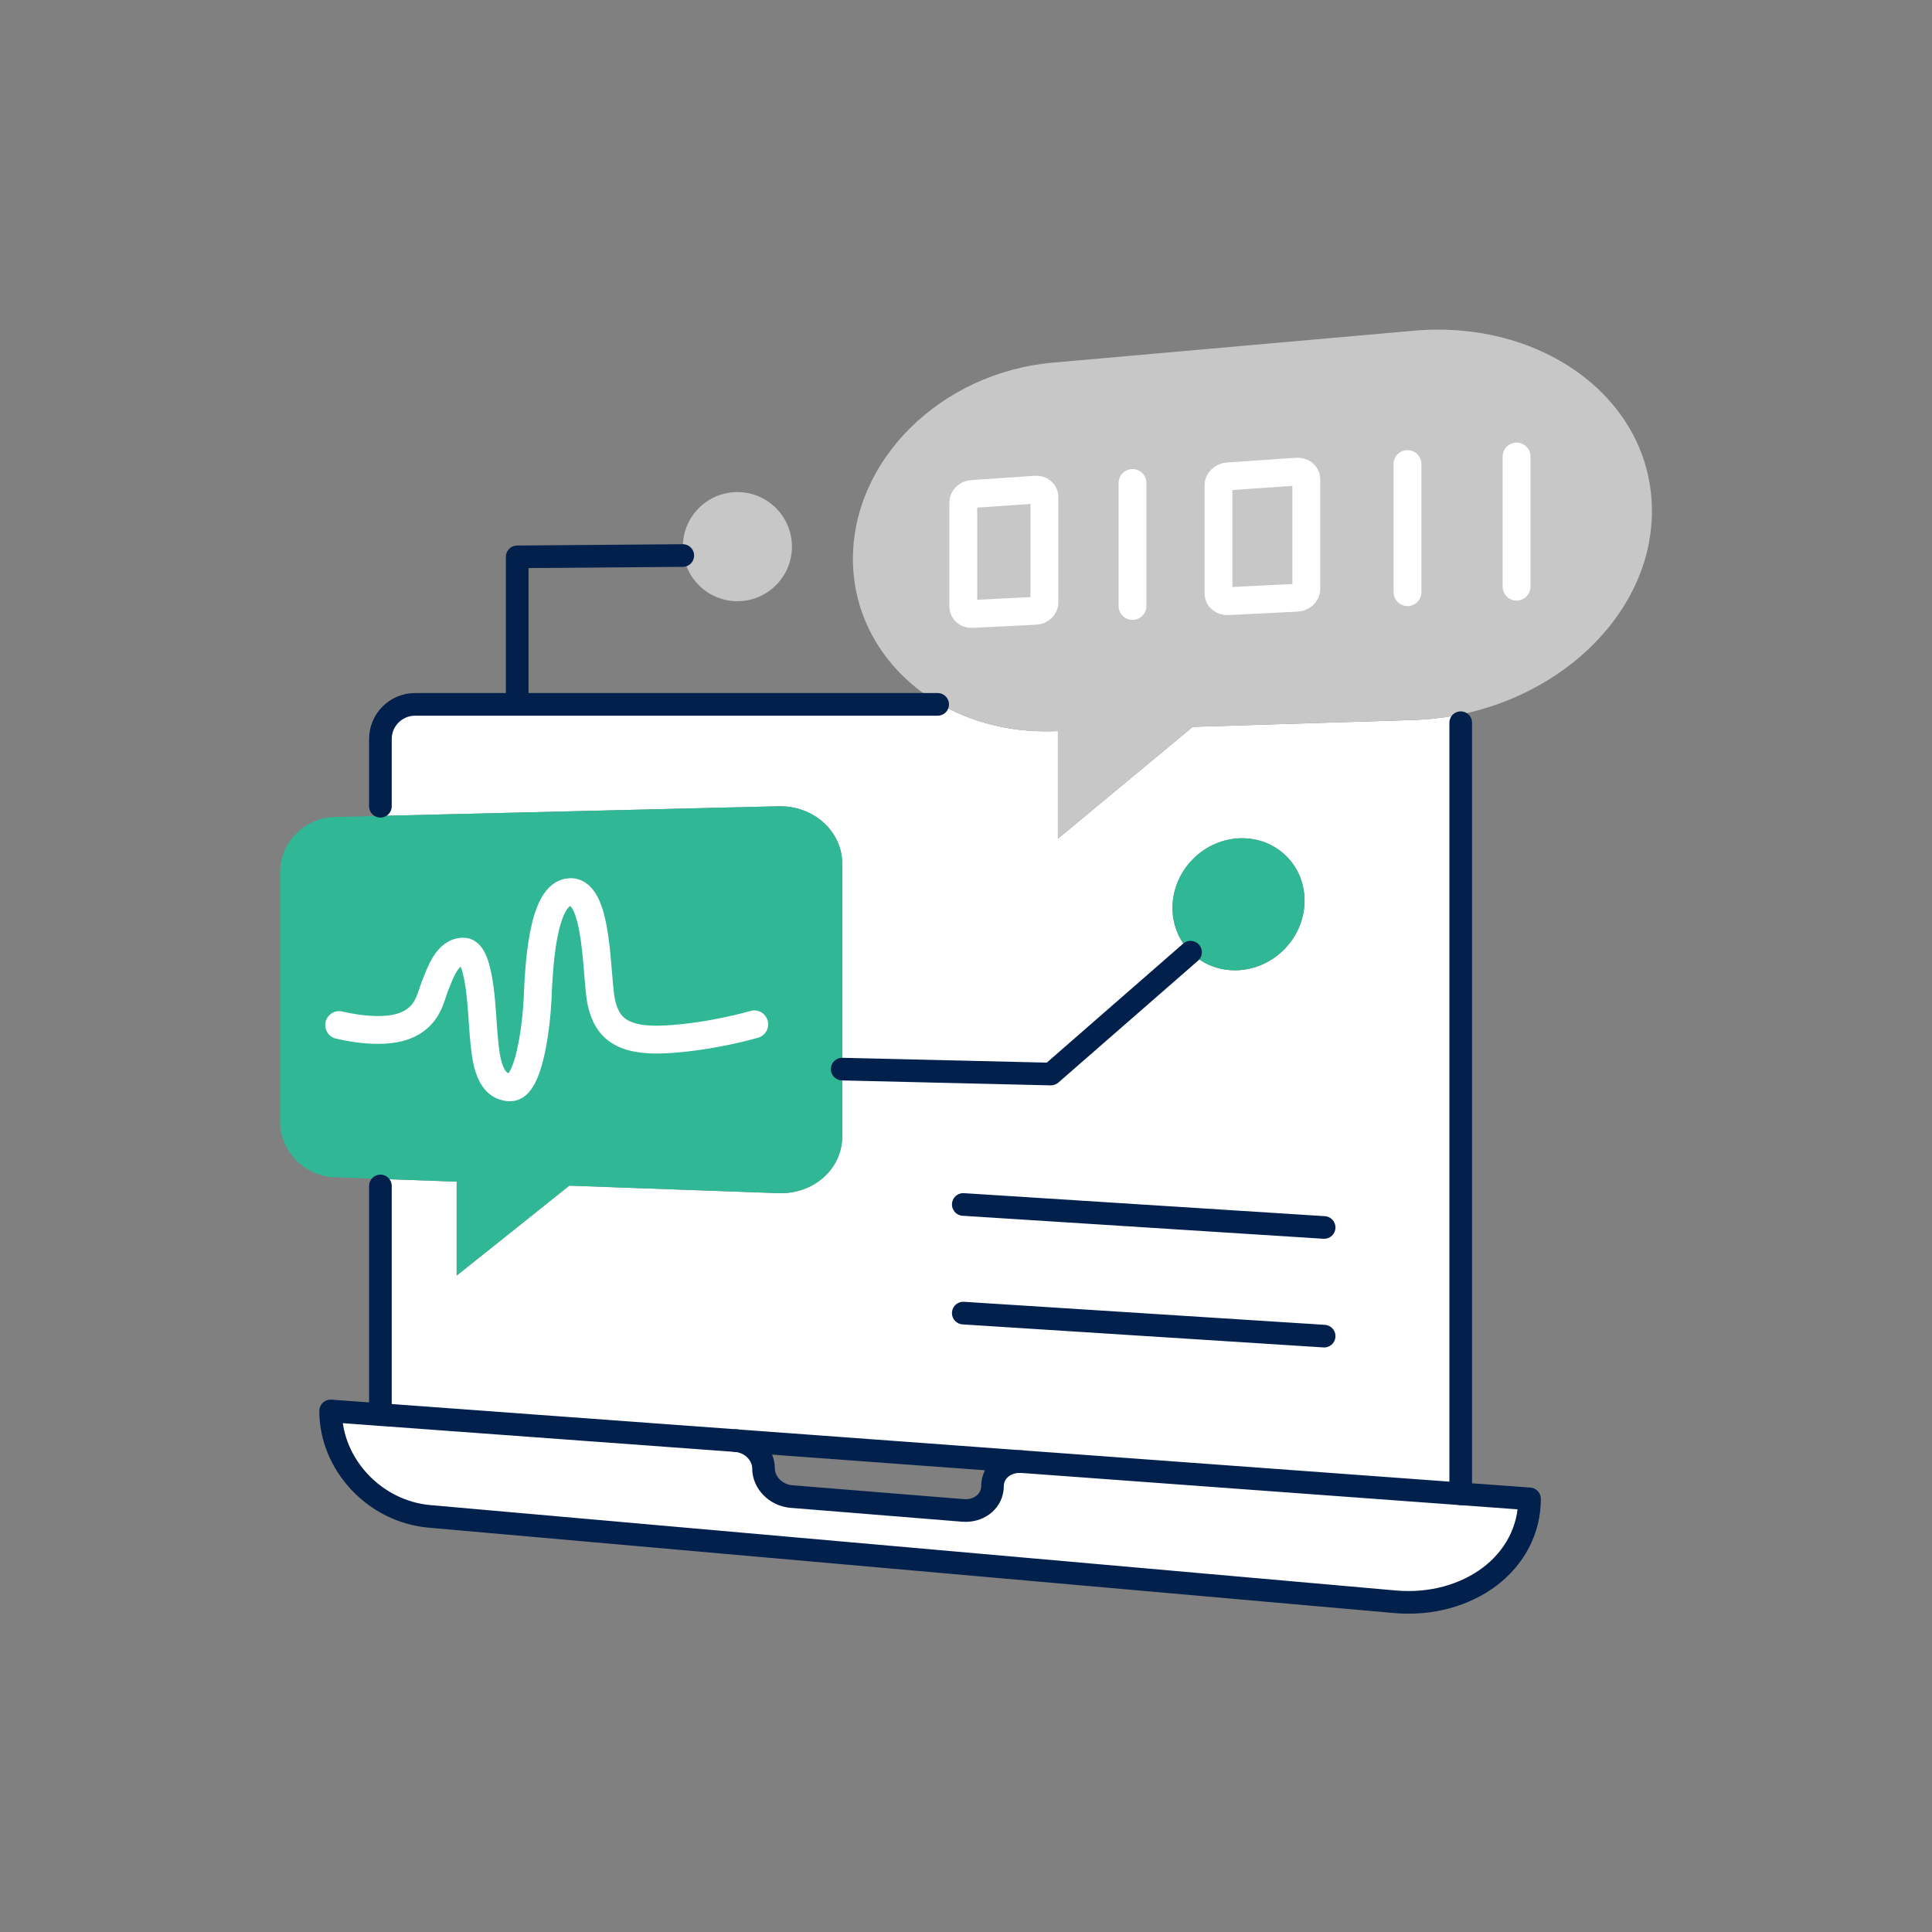 <svg width="128" height="128" viewBox="0 0 128 128" fill="none" xmlns="http://www.w3.org/2000/svg">
<rect x="0" y="0" width="128" height="128" fill="#808080" stroke="none"/>
<g id="natural-language-processing-symbol">
<g id="Group">
<path id="Vector" d="M96.773 98.969L101.335 99.303C101.335 101.404 100.325 103.224 98.687 104.462C97.059 105.681 94.844 106.335 92.406 106.119L28.454 100.464C24.814 100.141 21.906 97.018 21.906 93.478L25.199 93.72L48.75 95.445C49.254 95.484 49.715 95.707 50.044 96.041C50.376 96.376 50.582 96.819 50.582 97.292C50.582 98.234 51.408 99.068 52.429 99.15L63.793 100.069C63.854 100.073 63.912 100.076 63.97 100.076C64.969 100.076 65.751 99.383 65.751 98.46C65.751 97.483 66.633 96.758 67.726 96.838L96.773 98.969Z" fill="white"/>
<path id="Vector_2" d="M55.8 70.831V57.222C55.8 55.066 53.894 53.36 51.565 53.418L25.218 54.055L25.203 53.415V48.964C25.203 47.697 26.23 46.667 27.5 46.667H62.123L62.173 46.58C64.311 47.837 66.921 48.533 69.765 48.445L70.09 48.436V55.565L79.017 48.157L93.655 47.702C94.586 47.672 95.499 47.573 96.389 47.411L96.776 47.881V98.969L67.73 96.839L48.754 95.445L25.203 93.72V78.573L25.22 78.108L30.255 78.287V84.512L37.719 78.553L51.565 79.05C53.894 79.132 55.8 77.451 55.8 75.294V70.831ZM78.881 63.086C80.541 64.749 83.311 64.671 85.065 62.917C86.82 61.162 86.895 58.393 85.235 56.733C83.573 55.073 80.805 55.148 79.051 56.902C77.296 58.657 77.219 61.426 78.881 63.086Z" fill="white"/>
<path id="Vector_3" d="M109.444 33.86C109.444 37.548 107.622 40.968 104.707 43.488C102.454 45.431 99.568 46.829 96.386 47.411C95.497 47.573 94.583 47.672 93.653 47.702L79.014 48.157L70.087 55.565V48.436L69.763 48.445C66.918 48.533 64.308 47.837 62.171 46.58C58.727 44.551 56.508 41.06 56.508 37.027C56.508 33.758 57.95 30.693 60.303 28.357C62.682 25.995 66.016 24.354 69.763 24.025L93.653 21.912C102.238 21.153 109.444 26.489 109.444 33.86ZM86.548 39.029V31.747C86.548 31.447 86.267 31.224 85.918 31.248L81.345 31.563C81.006 31.587 80.73 31.844 80.73 32.14V39.327C80.73 39.62 81.006 39.846 81.345 39.829L85.918 39.601C86.267 39.584 86.548 39.327 86.548 39.029ZM69.195 39.918V32.92C69.195 32.634 68.934 32.419 68.614 32.44L64.388 32.731C64.075 32.753 63.821 33 63.821 33.284V40.192C63.821 40.476 64.075 40.694 64.388 40.677L68.614 40.466C68.934 40.449 69.195 40.204 69.195 39.918Z" fill="#C7C7C7"/>
<path id="Vector_4" d="M86.552 31.747V39.029C86.552 39.327 86.271 39.584 85.922 39.601L81.35 39.828C81.011 39.845 80.734 39.62 80.734 39.327V32.14C80.734 31.844 81.011 31.587 81.35 31.563L85.922 31.248C86.271 31.224 86.552 31.447 86.552 31.747Z" fill="#C7C7C7"/>
<path id="Vector_5" d="M85.231 56.733C86.891 58.393 86.816 61.162 85.062 62.917C83.307 64.671 80.538 64.749 78.878 63.086C77.216 61.426 77.293 58.657 79.047 56.902C80.802 55.148 83.569 55.073 85.231 56.733Z" fill="#30B795"/>
<path id="Vector_6" d="M69.195 32.92V39.918C69.195 40.204 68.933 40.449 68.613 40.466L64.387 40.677C64.075 40.694 63.82 40.476 63.82 40.192V33.284C63.82 33 64.075 32.753 64.387 32.731L68.613 32.441C68.933 32.419 69.195 32.634 69.195 32.92Z" fill="#C7C7C7"/>
<path id="Vector_7" d="M55.799 70.831V75.294C55.799 77.451 53.892 79.133 51.563 79.05L37.717 78.553L30.254 84.512V78.287L25.218 78.108L22.158 77.999C20.159 77.926 18.555 76.271 18.555 74.298V57.787C18.555 55.819 20.159 54.179 22.158 54.13L25.216 54.055L51.563 53.418C53.892 53.36 55.799 55.066 55.799 57.222V70.831Z" fill="#30B795"/>
<path id="Vector_8" d="M48.855 32.602C50.849 32.602 52.468 34.221 52.468 36.215C52.468 38.212 50.849 39.831 48.855 39.831C46.858 39.831 45.242 38.212 45.242 36.215C45.242 34.221 46.858 32.602 48.855 32.602Z" fill="#C7C7C7"/>
</g>
<g id="Group_2">
<path id="Vector_9" d="M96.776 47.881V98.969L67.73 96.839C66.637 96.759 65.755 97.483 65.755 98.46C65.755 99.383 64.972 100.076 63.974 100.076C63.916 100.076 63.858 100.074 63.797 100.069L52.432 99.15C51.412 99.068 50.586 98.234 50.586 97.292C50.586 96.819 50.38 96.376 50.048 96.041C49.718 95.707 49.258 95.484 48.754 95.445L25.203 93.72V78.573" stroke="#02204C" stroke-width="1.5" stroke-linecap="round" stroke-linejoin="round"/>
<path id="Vector_10" d="M96.773 98.969L101.335 99.303C101.335 101.404 100.325 103.224 98.687 104.462C97.059 105.681 94.844 106.335 92.406 106.12L28.454 100.464C24.814 100.142 21.906 97.018 21.906 93.478L25.199 93.72" stroke="#02204C" stroke-width="1.5" stroke-linecap="round" stroke-linejoin="round"/>
<path id="Vector_11" d="M48.75 95.445L67.726 96.839" stroke="#02204C" stroke-width="1.5" stroke-linecap="round" stroke-linejoin="round"/>
<path id="Vector_12" d="M68.613 40.466L64.387 40.677C64.075 40.694 63.82 40.476 63.82 40.192V33.284C63.82 33 64.075 32.753 64.387 32.731L68.613 32.441C68.933 32.419 69.195 32.634 69.195 32.92V39.919C69.195 40.204 68.933 40.449 68.613 40.466ZM85.917 39.601L81.345 39.829C81.005 39.846 80.729 39.62 80.729 39.327V32.14C80.729 31.845 81.005 31.588 81.345 31.563L85.917 31.248C86.266 31.224 86.547 31.447 86.547 31.748V39.029C86.547 39.327 86.266 39.584 85.917 39.601Z" stroke="white" stroke-width="1.844" stroke-linecap="round" stroke-linejoin="round"/>
<path id="Vector_13" d="M75.031 40.146V31.999" stroke="white" stroke-width="1.844" stroke-linecap="round" stroke-linejoin="round"/>
<path id="Vector_14" d="M93.25 39.233V30.744" stroke="white" stroke-width="1.844" stroke-linecap="round" stroke-linejoin="round"/>
<path id="Vector_15" d="M100.477 38.871V30.245" stroke="white" stroke-width="1.844" stroke-linecap="round" stroke-linejoin="round"/>
<path id="Vector_16" d="M45.236 36.805L34.266 36.892V46.182" stroke="#02204C" stroke-width="1.5" stroke-linecap="round" stroke-linejoin="round"/>
<path id="Vector_17" d="M78.877 63.086L69.626 71.158L55.797 70.831" stroke="#02204C" stroke-width="1.5" stroke-linecap="round" stroke-linejoin="round"/>
<path id="Vector_18" d="M22.469 67.913C22.697 67.962 25.125 68.568 26.746 67.989C28.379 67.405 28.517 66.06 28.83 65.301C29.142 64.543 29.615 63.004 30.737 63.05C31.868 63.096 31.926 67.422 32.048 68.604C32.166 69.787 32.266 72.023 33.804 72.04C35.052 72.064 35.537 67.952 35.619 66.15C35.699 64.347 35.883 59.156 37.776 59.103C39.688 59.05 39.482 64.904 39.853 66.467C40.226 68.032 41.117 69.021 44.112 68.861C47.149 68.699 49.972 67.865 49.972 67.865" stroke="white" stroke-width="1.844" stroke-linecap="round" stroke-linejoin="round"/>
<path id="Vector_19" d="M62.123 46.667H27.5C26.23 46.667 25.203 47.697 25.203 48.964V53.416" stroke="#02204C" stroke-width="1.5" stroke-linecap="round" stroke-linejoin="round"/>
<path id="Vector_20" d="M63.82 79.799L87.727 81.323" stroke="#02204C" stroke-width="1.5" stroke-linecap="round" stroke-linejoin="round"/>
<path id="Vector_21" d="M63.82 86.996L87.727 88.522" stroke="#02204C" stroke-width="1.5" stroke-linecap="round" stroke-linejoin="round"/>
</g>
</g>
</svg>
